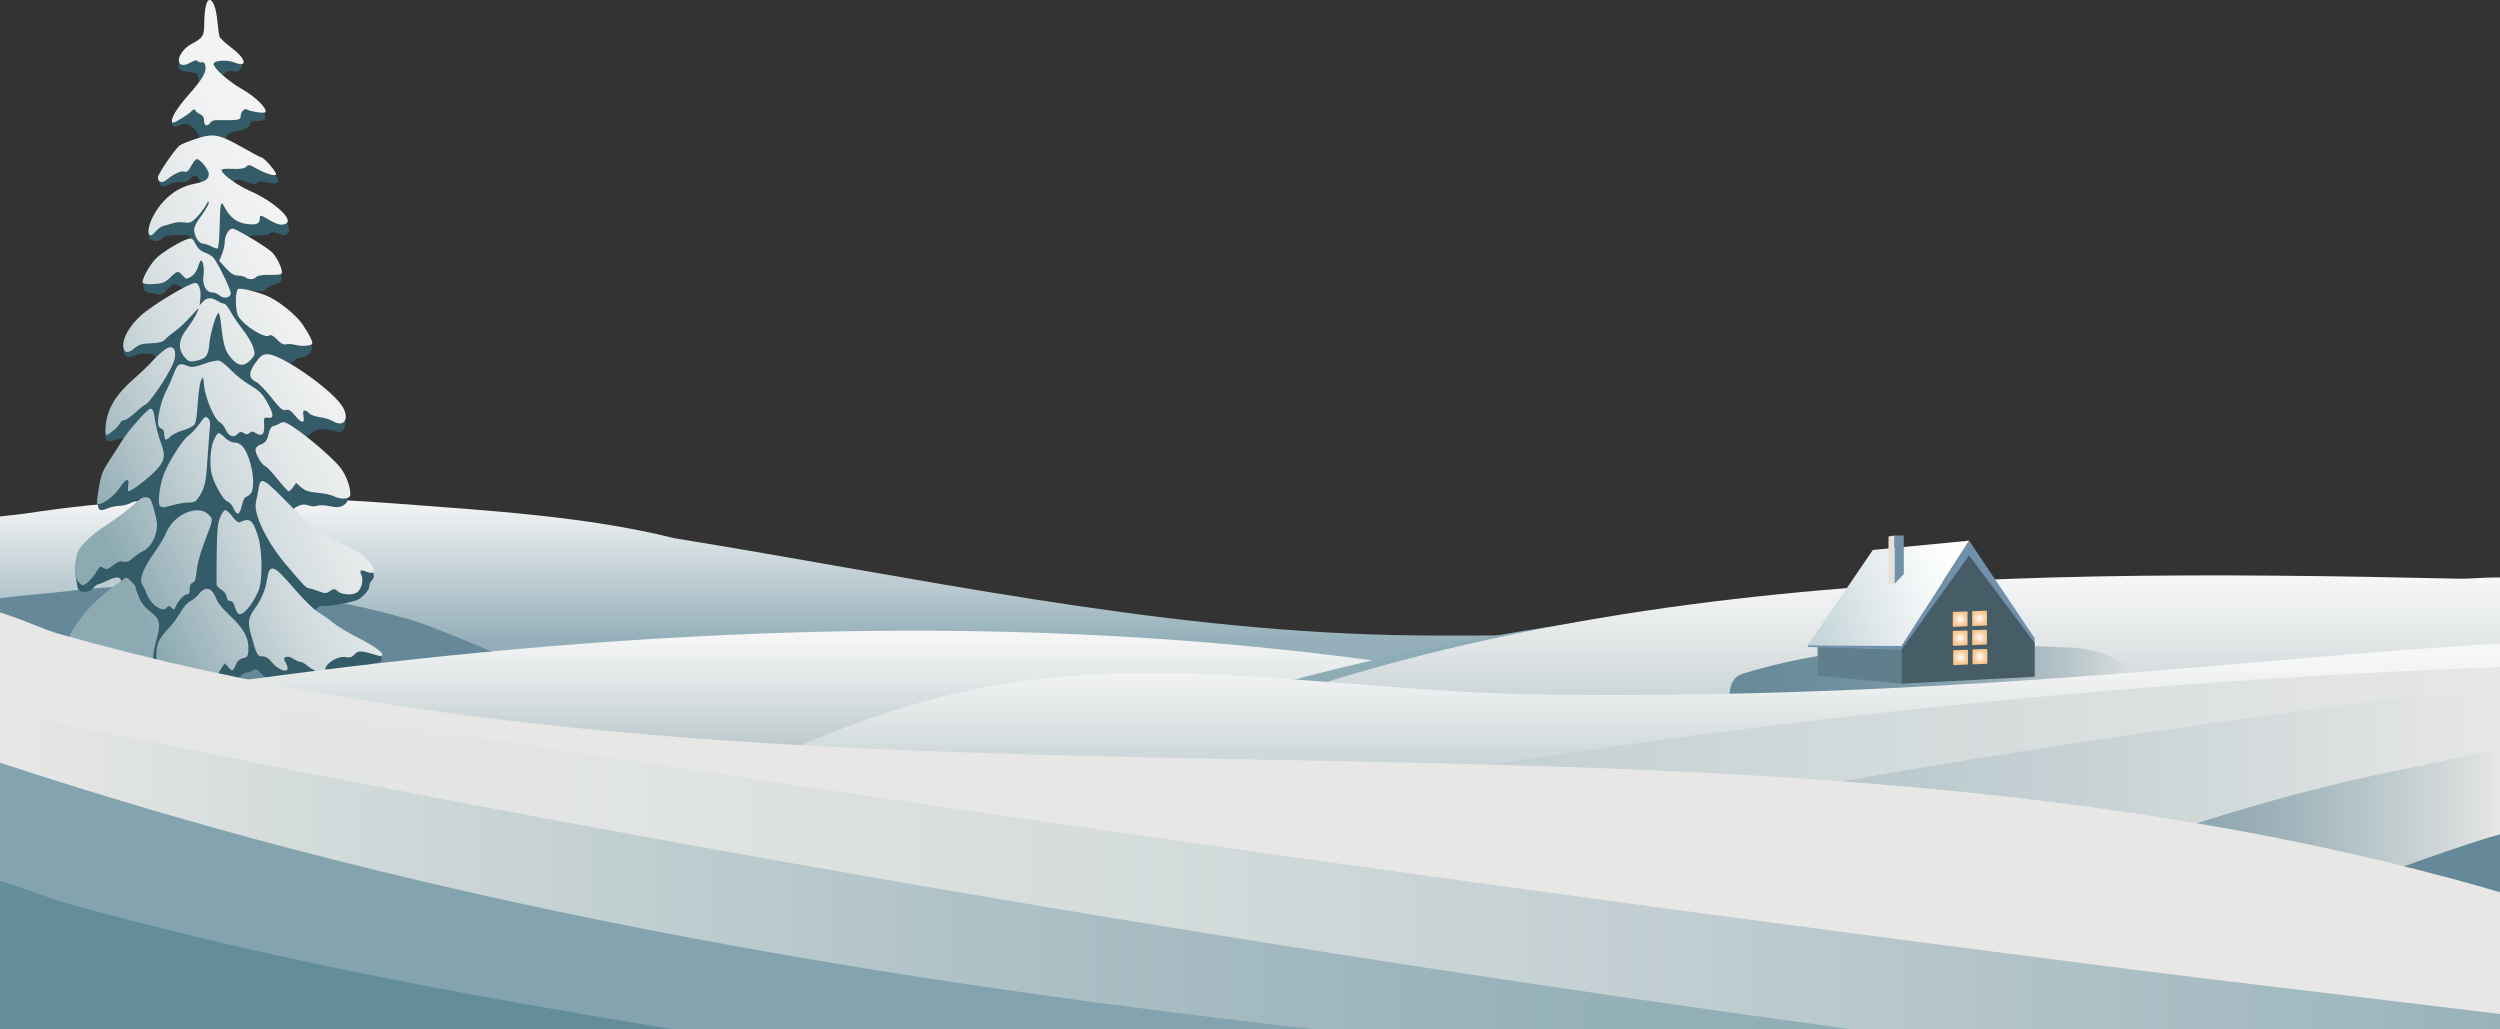 <?xml version="1.0" encoding="UTF-8"?> <svg xmlns="http://www.w3.org/2000/svg" xmlns:xlink="http://www.w3.org/1999/xlink" id="Layer_2" data-name="Layer 2" viewBox="0 0 6000 2470.23"><rect x="0" y="0" width="6000" height="2470.23" fill="#333333" stroke="none"/><defs><style> .cls-1 { fill: url(#_Áåçûìÿííûé_ãðàäèåíò_75); } .cls-2 { fill: #648d9c; } .cls-3 { fill: #e7e8e6; } .cls-4 { fill: url(#_Áåçûìÿííûé_ãðàäèåíò_17); } .cls-5 { fill: #e5e1d8; } .cls-6 { fill: #465d68; } .cls-7 { fill: url(#_Áåçûìÿííûé_ãðàäèåíò_51); } .cls-8 { fill: url(#_Áåçûìÿííûé_ãðàäèåíò_61-2); } .cls-9 { fill: url(#_Áåçûìÿííûé_ãðàäèåíò_9); } .cls-10 { fill: url(#_Áåçûìÿííûé_ãðàäèåíò_61); } .cls-11 { fill: #7190a9; } .cls-12 { fill: url(#_Áåçûìÿííûé_ãðàäèåíò_61-5); } .cls-13 { fill: url(#_Áåçûìÿííûé_ãðàäèåíò_61-3); } .cls-14 { fill: url(#_Áåçûìÿííûé_ãðàäèåíò_28); } .cls-15 { fill: #607f8c; } .cls-16 { fill: url(#_Áåçûìÿííûé_ãðàäèåíò_21); } .cls-17 { fill: url(#_Áåçûìÿííûé_ãðàäèåíò_23); } .cls-18 { fill: url(#_Áåçûìÿííûé_ãðàäèåíò_61-4); } .cls-19 { fill: url(#_Áåçûìÿííûé_ãðàäèåíò_41); } .cls-20 { fill: #345b68; } .cls-21 { fill: #8eacb6; } .cls-22 { fill: url(#_Áåçûìÿííûé_ãðàäèåíò_28-2); } .cls-23 { fill: #83a3af; } .cls-24 { fill: url(#_Áåçûìÿííûé_ãðàäèåíò_69); } .cls-25 { fill: url(#_Áåçûìÿííûé_ãðàäèåíò_40); } .cls-26 { fill: url(#_Áåçûìÿííûé_ãðàäèåíò_40-2); } .cls-27 { fill: url(#_Áåçûìÿííûé_ãðàäèåíò_61-6); } .cls-28 { fill: #668999; } </style><linearGradient id="_Áåçûìÿííûé_ãðàäèåíò_51" data-name="Áåçûìÿííûé ãðàäèåíò 51" x1="2572.54" y1="2470.23" x2="2572.54" y2="1194.14" gradientUnits="userSpaceOnUse"><stop offset="0" stop-color="#83a3af"></stop><stop offset=".73" stop-color="#94afb9"></stop><stop offset="1" stop-color="#f7f7f7"></stop></linearGradient><linearGradient id="_Áåçûìÿííûé_ãðàäèåíò_75" data-name="Áåçûìÿííûé ãðàäèåíò 75" x1="834.1" y1="725.15" x2="140.66" y2="1067.56" gradientUnits="userSpaceOnUse"><stop offset="0" stop-color="#f4f4f4"></stop><stop offset=".19" stop-color="#eff0f1"></stop><stop offset=".39" stop-color="#e2e7e8"></stop><stop offset=".6" stop-color="#cdd8db"></stop><stop offset=".8" stop-color="#afc2c8"></stop><stop offset="1" stop-color="#8daab2"></stop></linearGradient><linearGradient id="_Áåçûìÿííûé_ãðàäèåíò_41" data-name="Áåçûìÿííûé ãðàäèåíò 41" x1="2797.05" y1="2470.23" x2="2797.05" y2="1513.63" gradientUnits="userSpaceOnUse"><stop offset="0" stop-color="#98b2bb"></stop><stop offset=".6" stop-color="#a6b8bc"></stop><stop offset=".62" stop-color="#a9babe"></stop><stop offset=".87" stop-color="#e1e6e7"></stop><stop offset="1" stop-color="#f7f7f7"></stop></linearGradient><linearGradient id="_Áåçûìÿííûé_ãðàäèåíò_40" data-name="Áåçûìÿííûé ãðàäèåíò 40" x1="3797.51" y1="2470.23" x2="3797.51" y2="1380.95" gradientUnits="userSpaceOnUse"><stop offset="0" stop-color="#98b2bb"></stop><stop offset=".52" stop-color="#a6b8bc"></stop><stop offset=".54" stop-color="#a9babe"></stop><stop offset=".85" stop-color="#e1e6e7"></stop><stop offset="1" stop-color="#f7f7f7"></stop></linearGradient><linearGradient id="_Áåçûìÿííûé_ãðàäèåíò_28" data-name="Áåçûìÿííûé ãðàäèåíò 28" x1="3993.12" y1="1718.1" x2="5160.04" y2="1718.1" gradientUnits="userSpaceOnUse"><stop offset="0" stop-color="#668999"></stop><stop offset=".23" stop-color="#698b9a"></stop><stop offset=".4" stop-color="#7292a0"></stop><stop offset=".55" stop-color="#839eaa"></stop><stop offset=".7" stop-color="#9aafb8"></stop><stop offset=".83" stop-color="#b7c5c9"></stop><stop offset=".97" stop-color="#dcdfdf"></stop><stop offset="1" stop-color="#e7e8e6"></stop></linearGradient><linearGradient id="_Áåçûìÿííûé_ãðàäèåíò_69" data-name="Áåçûìÿííûé ãðàäèåíò 69" x1="4347.69" y1="1501.21" x2="4711.05" y2="1368.36" gradientUnits="userSpaceOnUse"><stop offset="0" stop-color="#c3d4d8"></stop><stop offset=".35" stop-color="#dde6e9"></stop><stop offset=".75" stop-color="#f5f8f9"></stop><stop offset="1" stop-color="#fff"></stop></linearGradient><radialGradient id="_Áåçûìÿííûé_ãðàäèåíò_61" data-name="Áåçûìÿííûé ãðàäèåíò 61" cx="4705.35" cy="1577.82" fx="4705.35" fy="1577.82" r="18.11" gradientUnits="userSpaceOnUse"><stop offset="0" stop-color="#fff"></stop><stop offset=".19" stop-color="#fdf2e6"></stop><stop offset=".74" stop-color="#fad0a4"></stop><stop offset="1" stop-color="#f9c38a"></stop></radialGradient><radialGradient id="_Áåçûìÿííûé_ãðàäèåíò_61-2" data-name="Áåçûìÿííûé ãðàäèåíò 61" cx="4751.84" cy="1576" fx="4751.84" fy="1576" r="18.11" xlink:href="#_Áåçûìÿííûé_ãðàäèåíò_61"></radialGradient><radialGradient id="_Áåçûìÿííûé_ãðàäèåíò_61-3" data-name="Áåçûìÿííûé ãðàäèåíò 61" cx="4704.44" cy="1531.51" fx="4704.44" fy="1531.51" r="18.11" xlink:href="#_Áåçûìÿííûé_ãðàäèåíò_61"></radialGradient><radialGradient id="_Áåçûìÿííûé_ãðàäèåíò_61-4" data-name="Áåçûìÿííûé ãðàäèåíò 61" cx="4750.92" cy="1529.69" fx="4750.92" fy="1529.69" r="18.11" xlink:href="#_Áåçûìÿííûé_ãðàäèåíò_61"></radialGradient><radialGradient id="_Áåçûìÿííûé_ãðàäèåíò_61-5" data-name="Áåçûìÿííûé ãðàäèåíò 61" cx="4704.44" cy="1485.94" fx="4704.44" fy="1485.94" r="18.11" xlink:href="#_Áåçûìÿííûé_ãðàäèåíò_61"></radialGradient><radialGradient id="_Áåçûìÿííûé_ãðàäèåíò_61-6" data-name="Áåçûìÿííûé ãðàäèåíò 61" cx="4750.92" cy="1484.12" fx="4750.92" fy="1484.12" r="18.11" xlink:href="#_Áåçûìÿííûé_ãðàäèåíò_61"></radialGradient><linearGradient id="_Áåçûìÿííûé_ãðàäèåíò_40-2" data-name="Áåçûìÿííûé ãðàäèåíò 40" x1="3417.9" y1="2508.94" x2="3417.9" y2="1581.44" xlink:href="#_Áåçûìÿííûé_ãðàäèåíò_40"></linearGradient><linearGradient id="_Áåçûìÿííûé_ãðàäèåíò_21" data-name="Áåçûìÿííûé ãðàäèåíò 21" x1="948.17" y1="2035.43" x2="6000" y2="2035.43" gradientUnits="userSpaceOnUse"><stop offset="0" stop-color="#98b2bb"></stop><stop offset=".02" stop-color="#99b3bb"></stop><stop offset=".68" stop-color="#d1d9da"></stop><stop offset="1" stop-color="#e7e8e6"></stop></linearGradient><linearGradient id="_Áåçûìÿííûé_ãðàäèåíò_23" data-name="Áåçûìÿííûé ãðàäèåíò 23" x1="2211.41" y1="2059.94" x2="6000" y2="2059.94" gradientUnits="userSpaceOnUse"><stop offset="0" stop-color="#98b2bb"></stop><stop offset=".2" stop-color="#9db5bd"></stop><stop offset=".45" stop-color="#acc0c6"></stop><stop offset=".73" stop-color="#c6d1d4"></stop><stop offset="1" stop-color="#e7e8e6"></stop></linearGradient><linearGradient id="_Áåçûìÿííûé_ãðàäèåíò_28-2" data-name="Áåçûìÿííûé ãðàäèåíò 28" x1="4100.44" y1="2135.38" x2="6000" y2="2135.38" xlink:href="#_Áåçûìÿííûé_ãðàäèåíò_28"></linearGradient><linearGradient id="_Áåçûìÿííûé_ãðàäèåíò_9" data-name="Áåçûìÿííûé ãðàäèåíò 9" x1="0" y1="2029.15" x2="6000" y2="2029.15" gradientUnits="userSpaceOnUse"><stop offset="0" stop-color="#e7e8e6"></stop><stop offset=".22" stop-color="#e2e5e3"></stop><stop offset=".45" stop-color="#d5dcdc"></stop><stop offset=".68" stop-color="#c0cdd1"></stop><stop offset=".93" stop-color="#a2b9c0"></stop><stop offset="1" stop-color="#98b2bb"></stop></linearGradient><linearGradient id="_Áåçûìÿííûé_ãðàäèåíò_17" data-name="Áåçûìÿííûé ãðàäèåíò 17" x1="0" y1="2085.89" x2="4442.79" y2="2085.89" gradientUnits="userSpaceOnUse"><stop offset="0" stop-color="#e7e8e6"></stop><stop offset=".15" stop-color="#d5dcdc"></stop><stop offset=".52" stop-color="#afc2c7"></stop><stop offset=".82" stop-color="#97b2b9"></stop><stop offset="1" stop-color="#8fadb5"></stop></linearGradient></defs><g id="_Ñëîé_1" data-name="Ñëîé 1"><g><path class="cls-7" d="M4665.9,1752.72c-184.36-133.56-413.33-192.53-639.95-214.35-226.61-21.82-454.97-9.27-682.58-14.3-580.53-12.83-1151.5-139.67-1724.73-232.27-211.85-52.96-446.65-66.26-663.89-82.94-198.14-15.21-397.33-19.95-595.79-7.93-98.83,5.99-197.43,16.12-295.3,31.13-19.16,2.94-41.43,4.52-63.67,7.42v1230.74h5145.08c-107.4-275.76-242.57-546.09-479.18-717.5Z"></path><path class="cls-28" d="M1426,1668.23c-73.56-30.59-366.68-159.73-443.27-181.63-272.85-78.02-561.48-100.68-843.11-65.46-32.33,4.04-84.56,7.41-139.62,14.34v373.26c105.4,41.51,223.57,46.57,337.83,45.03,366.85-4.94,1121.85-171.53,1088.17-185.54Z"></path><g><path class="cls-20" d="M448.84,1668c-1.22-2.52-8.55-3.96-16.5-3.24-12.53,1.08-14.36-.36-19.25-13.33-3.36-9.01-8.25-14.77-12.83-14.77-3.97,0-11.61-2.52-17.42-5.76-12.53-7.21-68.44-6.48-80.05.72-5.5,3.6-16.8,4.32-32.69,2.52-18.33-2.16-26.89-1.08-36.05,4.32-14.67,9.01-23.22,9.37-31.16,1.08-4.89-5.4-9.78-5.4-25.97-1.8-23.53,5.4-29.94,1.8-32.39-20.17-2.14-15.49,14.36-69.52,29.64-97.98,15.28-28.1,49.8-66.64,83.41-92.21,18.03-14.05,33-28.1,33-32.06,0-11.53-11.61-12.25-32.08-2.16-10.69,5.04-21.69,9.37-23.83,9.37s-7.33,4.32-11,9.01c-7.94,10.44-29.33,12.25-35.44,3.6-2.14-3.24-4.89-18.01-6.42-33.14-3.06-32.42,2.75-53.67,19.25-68.8,34.22-31.34,56.52-50.07,59.88-50.07,1.83,0,15.89-9.01,31.16-20.17,40.94-30.26,61.11-59.07,26.89-38.18-8.25,4.68-21.69,9.01-30.25,9.01s-22.3,2.88-30.86,6.48c-22.3,9.37-25.97,3.6-21.39-35.3,3.97-32.42,11-48.27,42.47-97.61,23.53-37.1,23.83-41.06,2.14-32.42-22.3,8.64-28.72,5.4-28.72-14.05,0-41.42,21.39-79.24,69.66-123.19,43.08-39.26,54.08-52.59,51.02-61.95-2.44-8.28-33.91-9.73-50.41-2.16-25.36,11.17-33.61-7.93-18.94-43.23,12.53-29.9,48.27-62.32,102.66-92.21,20.17-11.17,36.66-21.61,36.66-23.05.31-2.88-20.78-12.97-27.19-12.97-1.83,0-8.86,6.48-15.58,14.05-8.86,9.73-14.36,12.97-19.86,10.81-4.28-1.8-12.83-3.24-18.94-3.6-24.44-1.8-22.61-28.46,4.58-62.68,13.14-16.57,27.8-28.46,54.38-43.59,46.44-26.65,47.97-34.58,6.11-33.14-21.08.36-31.78,2.88-36.66,7.57-7.64,8.64-23.53,9.37-29.94,1.8-11.61-14.05,1.53-46.83,32.08-79.6,25.05-27.38,46.14-41.07,62.33-41.07,6.11,0,15.89-2.16,21.08-4.32,9.78-4.32,9.78-5.04,3.67-15.85-7.64-13.69-10.69-14.05-23.83-2.16-7.33,6.84-13.14,8.64-22,6.84-7.94-1.8-17.11,0-25.66,4.68-25.66,14.41-33.61-3.6-15.28-33.5,20.78-33.14,40.94-55.11,56.22-59.79,32.39-10.44,33.3-10.81,26.58-26.29-7.33-17.65-28.11-29.9-39.11-23.05-9.78,6.12-23.22,6.12-23.22,0,0-11.89,16.5-40.34,32.39-55.83,29.03-28.1,33-34.22,31.78-51.87-1.22-15.49-1.83-15.85-20.47-18.01-10.39-1.44-21.08-3.96-23.83-6.12-14.05-10.44,4.89-42.86,33.91-57.63,20.47-10.45,20.78-10.45,24.44-59.79,1.22-17.29,4.28-34.22,6.42-37.46,7.03-9.73,17.72,6.12,20.47,29.9,5.5,50.43,9.47,63.04,22.3,70.24,18.64,10.44,40.64,33.5,40.64,42.51,0,12.24-9.47,19.09-20.78,15.85-6.42-2.16-13.44-.36-19.86,4.68l-9.78,7.56,10.08,12.61c5.81,7.21,20.47,16.93,32.69,22.33,36.97,15.85,70.88,52.59,62.94,67.72-1.22,2.52-10.08,4.68-19.25,4.68-12.83,0-17.11,1.8-17.11,6.84,0,8.28-10.39,13.33-36.36,18.73-15.58,2.88-19.25,5.4-20.17,13.69-.92,8.64,4.89,13.33,47.05,37.46,47.97,27.74,80.66,56.55,77.3,68.08-1.83,6.12-10.69,6.48-32.39,1.08-7.94-1.8-14.67-.72-18.33,2.88-4.58,4.32-8.86,3.96-22.61-2.16-19.55-8.65-34.52-7.93-34.52,1.8,0,7.56,12.53,15.49,55,35.3,35.14,16.57,67.22,43.59,75.16,63.4,5.5,13.69,5.5,15.85.31,21.97-5.19,6.12-7.94,6.48-21.69,1.08-11.92-4.68-16.5-4.68-19.86-.72-2.75,2.88-15.89,5.04-30.86,5.04-32.39,0-32.08,4.68,1.22,25.57,29.64,18.73,40.33,29.9,50.11,52.59,11,25.57,8.55,36.02-9.78,39.62-8.25,1.44-17.11,6.12-19.86,10.44-3.67,6.48-8.25,6.84-28.41,4.32-17.11-2.16-23.22-1.8-21.39,1.8,1.53,2.88,9.17,6.12,16.8,7.93,32.08,6.12,78.22,34.58,105.41,64.48,18.94,21.25,36.97,51.51,36.97,63.04s-13.75,23.05-27.19,23.05c-5.5,0-12.53,3.24-15.28,7.21-3.06,4.32-8.86,6.48-15.89,5.04-14.67-2.52-9.78,2.16,25.66,23.77,38.19,23.42,87.38,64.84,101.74,85.37,12.22,17.29,14.36,38.18,5.81,51.87-4.58,7.56-7.03,7.92-22,2.88-19.55-6.12-42.16-5.04-49.8,2.88-3.06,2.88-9.78,6.84-14.67,9.37-8.86,3.6-7.94,5.04,17.11,25.93,68.44,57.27,80.05,73.12,80.05,110.94.31,21.61-.61,23.77-11,29.9-8.55,5.04-15.58,5.4-32.39,1.8-11.61-2.52-25.05-2.88-29.33-1.08-4.58,2.16-14.05,1.8-21.08-.72-10.08-3.6-16.19-2.88-27.5,2.52q-14.67,7.57-7.64,16.93c17.11,22.33,104.19,84.65,118.24,84.65,11,0,40.94,19.09,56.83,36.38,18.03,19.45,21.08,30.62,11.3,39.98-3.06,3.24-5.5,9.37-5.5,13.33,0,8.29-12.22,23.06-25.97,31.7-10.69,6.48-79.13,18.73-86.16,15.49-2.75-1.08-9.17,1.8-14.36,6.48l-9.17,9.01,12.83,8.28c7.03,4.32,22.61,15.49,34.53,24.49,11.61,9.37,39.41,25.93,61.41,37.46,22,11.53,44.3,24.49,49.19,29.18,12.83,11.17,8.55,22.69-8.25,22.69-8.25,0-15.58,3.6-19.86,9.01-5.5,7.21-11.92,9.01-28.11,9.01-26.58,0-47.97,11.53-54.69,29.54-6.72,17.65-18.64,19.09-46.44,4.68-22.61-11.89-33-14.05-39.11-7.93-1.83,1.8-9.78,6.12-17.72,9.01-11.92,5.04-15.89,4.68-25.66-1.08-6.11-3.96-12.22-9.01-13.75-11.53-1.22-2.52-5.81-4.68-10.39-4.68s-13.14-5.4-18.94-12.25c-9.47-10.45-11.92-11.17-18.33-6.48-4.28,2.88-11.3,5.4-16.19,5.4-5.19,0-13.14,6.12-19.25,14.05-8.86,11.89-12.22,13.69-23.22,11.17-10.39-2.52-16.8-.36-32.08,11.17-26.28,19.09-62.02,28.46-67.83,17.29h0Z"></path><path class="cls-1" d="M465.03,1629.33c-14.05-10.81-20.47-11.17-29.03-1.8-8.86,9.37-14.97,4.68-14.97-11.89,0-14.41-6.11-21.25-12.53-14.05-6.11,7.57-20.47,6.48-27.19-1.8-7.94-9.01-7.94-43.23-.61-60.15,3.06-7.2,14.05-21.97,24.44-32.42,10.39-10.81,23.22-28.46,28.72-38.9,5.81-10.81,15.28-21.61,22.61-25.22,6.72-3.6,16.5-11.53,21.39-18.01,15.89-20.17,32.08-14.41,42.16,14.05,2.44,7.56,17.42,25.21,33,39.62,32.39,29.9,44.91,53.67,43.08,81.77-1.22,14.77-2.75,17.29-12.83,19.09-6.11,1.44-12.83,6.48-15.28,11.53-9.17,20.89-9.78,21.25-19.25,10.8l-9.17-10.08-7.64,10.81c-4.28,6.12-7.64,12.25-7.64,14.41-.31,6.48-25.05,21.25-36.36,21.25-6.42,0-16.8-3.96-22.91-9.01h0ZM144.53,1612.04c-2.14-17.29,4.89-45.03,20.78-82.13,15.28-35.3,53.16-80.33,94.71-112.74,22-16.93,41.25-30.98,42.77-30.98,4.28,0,22.61,18.37,22.61,22.69,0,2.52,3.67,13.33,7.94,24.49,5.81,13.69,13.75,24.13,26.89,34.22,23.83,17.65,25.97,28.1,15.58,67-4.58,16.57-8.25,34.58-8.25,39.98,0,10.81-4.28,12.25-15.89,4.68-6.11-3.96-10.39-2.52-22,6.84-15.28,12.6-29.33,14.41-47.97,6.48-10.69-4.32-14.05-3.24-31.16,9.37-23.22,16.57-33.61,15.13-29.94-4.68,3.06-15.85-4.89-17.65-15.28-3.96-3.67,4.68-10.39,10.09-14.97,11.89-4.28,1.44-14.05,7.57-21.39,13.33-18.03,14.41-21.69,13.69-24.44-6.48h0ZM760.18,1611.32c-5.81-2.16-15.58-7.92-21.69-12.97-6.11-5.41-13.75-9.73-17.11-9.73-3.06,0-10.69-3.24-16.8-7.21-6.42-4.32-14.05-6.48-18.03-4.68-6.42,2.88-6.42,3.6-.31,14.77,14.97,27.02-14.36,22.33-36.66-5.4-4.89-6.48-12.83-10.81-18.94-10.81-12.53,0-14.05-2.16-25.05-40.7-11.92-40.35-11.3-49.71,4.89-72.4,16.8-23.77,26.28-45.75,29.94-69.16,6.42-41.78,15.28-39.26,63.55,17.29,22,25.58,47.36,51.15,56.83,56.91,9.47,5.76,26.89,17.65,38.19,27.02,11.61,9.37,36.66,24.49,55.61,33.86,39.11,19.81,62.94,36.02,62.94,43.23,0,2.88-3.67,3.96-8.55,2.52-43.08-12.97-49.19-13.33-57.75-3.6-6.42,7.21-11.61,8.64-21.69,6.84-17.42-3.6-47.05,14.05-48.88,28.46-1.22,10.81-3.97,11.53-20.47,5.76h0ZM571.36,1472.64c-2.14-1.8-5.81-9.36-7.94-16.57-2.44-9.01-6.11-13.69-11-13.69-4.58,0-7.64-3.6-8.55-10.09-.61-5.76-6.11-13.33-12.53-16.93-6.11-3.96-11.3-9.37-11.61-12.61-.31-2.88,0-36.74.31-75.28.92-57.99,2.44-72.4,8.55-86.45,3.97-9.37,9.47-16.93,12.22-16.93s10.69,7.21,17.42,16.21c8.55,11.17,14.36,15.13,18.64,12.61,22.61-11.17,30.86-4.32,42.77,35.66,10.39,34.58,10.69,106.62.61,129.68-15.28,35.3-39.11,61.95-48.88,54.39h0ZM372.15,1453.55c-6.72-4.68-15.28-16.57-18.94-25.58-3.36-9.37-8.86-20.53-11.92-24.85-7.94-11.53,2.44-39.62,28.11-75.28,11.61-16.21,24.75-38.18,29.33-48.99,18.94-46.11,79.44-70.6,103.88-41.78,8.86,10.81,9.78,6.48-14.67,71.32-7.94,21.25-14.97,48.27-16.19,62.68-1.83,19.45-3.97,25.94-9.47,27.38-4.58,1.44-7.03,6.48-7.03,15.13,0,10.09-1.83,12.97-7.33,12.97-6.72,0-24.44,20.53-27.8,32.78-1.22,4.32-3.06,4.32-8.25-.72-4.89-4.68-7.64-5.04-11-1.08-6.11,7.57-14.36,6.48-28.72-3.96h0ZM764.76,1418.97c-9.47-3.6-20.17-6.84-23.53-7.2-7.03-1.08-10.39-4.32-55.91-57.99-32.39-38.54-56.83-80.69-67.83-116.35-4.58-15.49-5.19-24.13-2.14-38.18,2.14-9.73,4.89-23.42,5.81-29.9,4.58-25.93,11.61-21.97,77.6,45.75,46.14,47.19,86.77,76.73,128.32,93.65,14.97,6.12,34.83,16.93,43.69,24.13,30.25,24.49,36.05,50.43,9.17,39.26-14.97-6.12-18.03-3.6-12.22,9.37,5.5,11.89-.92,34.22-11.61,40.7-10.69,6.85-35.44,5.4-45.22-2.88-7.94-6.85-9.78-6.85-18.94-.72-8.86,6.12-11.92,6.12-27.19.36h0ZM186.39,1394.11c-7.94-12.97-7.64-49.71.31-69.52,6.11-15.13,35.14-42.87,65.99-62.68,28.11-18.01,55.91-39.26,71.8-54.39,11.61-11.17,19.25-15.13,26.89-14.05,9.17,1.08,11.3,4.68,18.94,32.42,6.72,23.77,7.64,34.58,5.19,47.91-3.97,21.97-18.03,42.86-32.39,48.99-6.11,2.52-17.11,10.09-24.14,16.57-9.47,8.64-15.58,10.8-22.91,8.64-7.03-2.16-13.75.36-24.44,8.64-12.53,9.73-16.19,10.81-23.22,6.48-7.33-4.68-9.17-3.96-14.36,5.04-10.69,18.37-27.5,36.02-34.83,36.02-3.67,0-9.47-4.68-12.83-10.08h0ZM560.36,1219.77c-3.06-7.57-9.78-14.77-14.67-16.21-8.86-2.52-28.41-35.66-36.66-61.95-6.72-21.25-4.89-64.48,3.67-84.29,4.28-9.73,9.47-18.01,11.92-18.01,2.14,0,9.17,5.04,15.58,11.53,6.11,6.12,15.89,11.17,21.69,11.17,15.28,0,25.05,10.45,34.83,36.74,11.92,33.14,14.67,73.12,5.5,85.01-3.67,4.68-9.17,8.65-11.92,8.65s-7.03,9.01-9.78,20.53c-5.19,23.41-11.92,25.57-20.16,6.84h0ZM383.46,1213.65c-5.19-7.21-.31-47.55,8.25-71.68,10.69-29.9,44.61-84.29,59.27-95.46,8.25-5.76,20.78-19.45,28.41-30.26,11.92-16.93,14.05-18.37,19.86-12.6,5.19,5.04,6.11,10.44,3.97,28.82-1.22,12.61-3.67,45.03-5.5,72.4-3.06,51.87-6.11,65.56-20.17,87.89-6.72,10.81-11,13.33-23.83,13.33-13.75,0-24.14,2.16-58.05,11.17-4.58,1.08-10.08-.36-12.22-3.6h0ZM233.14,1208.25c-2.44-2.88,6.11-54.39,11.61-70.6,2.14-6.84,11.61-23.41,20.47-36.74,9.17-13.69,21.69-33.14,27.8-43.22,15.89-25.94,61.11-76.73,68.44-76.73,3.36,0,6.72,4.68,7.64,10.09,5.5,34.58,10.08,53.31,17.72,73.84,10.69,28.46,8.25,41.07-10.69,61.96-18.64,20.17-60.19,52.23-67.83,52.23-1.53,0-1.83-6.12-.61-13.69,3.36-18.73-5.19-17.65-18.64,2.88-15.28,23.77-49.19,47.91-55.91,39.98h0ZM801.12,1190.95c-6.42-3.24-23.83-7.2-38.8-8.28-20.47-1.8-29.94-5.04-39.41-12.97l-12.22-10.81-7.03,10.09c-3.97,5.4-8.55,10.08-10.69,10.08s-14.05-12.97-26.58-28.82c-12.53-15.85-25.97-29.9-29.94-31.7-9.47-3.24-25.66-33.14-22.91-41.42,1.22-3.6,5.19-7.56,8.86-9.01,14.36-5.04,18.33-10.08,22.3-27.02,2.75-11.53,6.72-18.01,11.61-18.73,3.97-.72,11.3-3.6,16.19-6.84,7.64-4.32,12.22-3.24,31.47,9.37,36.05,23.77,97.77,77.08,113.66,98.34,14.97,19.81,26.28,54.03,22.3,67-3.06,8.28-22.91,8.64-38.8.72h0ZM396.9,1054.44c-1.53-1.44-2.75-7.57-2.75-13.33,0-6.12-2.75-11.17-7.64-12.97-4.89-1.8-7.64-6.84-7.33-14.77,0-19.81,9.47-56.19,19.55-75.28,5.5-10.09,13.14-27.38,17.42-38.91,9.78-25.93,13.75-28.82,31.47-21.97,12.83,5.04,18.03,4.68,42.16-3.96,15.28-5.76,31.78-9.01,36.66-7.56,4.89,1.44,17.72,11.89,28.41,23.05,10.69,11.17,31.16,27.38,45.83,36.02,21.08,12.61,29.03,20.17,39.72,39.26,16.8,29.18,17.72,40.7,3.06,38.54-10.08-1.44-10.39-.72-9.47,18.01,1.22,21.97-5.5,28.1-20.17,18.73-7.33-4.32-10.39-4.68-14.97-.36-4.28,4.32-7.33,4.32-13.75.36-6.42-3.96-9.47-3.6-15.28,2.52-9.47,10.09-21.39,5.04-28.72-11.89-3.36-7.21-9.78-15.13-14.36-17.29-11.92-5.41-34.52-58.72-36.97-87.53-2.14-22.33-2.14-22.69-7.33-11.89-2.75,6.12-6.42,30.98-7.94,55.11-1.83,30.26-4.28,46.47-8.25,51.15-3.36,3.96-15.89,10.09-28.41,13.69-12.53,3.96-26.28,10.81-30.55,15.85-4.28,4.68-9.17,7.2-10.39,5.4h0ZM253.61,1022.74c3.36-41.06,23.83-75.28,67.22-113.1,14.05-12.25,30.86-28.1,37.58-35.3,26.28-28.82,44-42.51,52.25-41.07,11,1.8,13.14,20.17,4.28,40.35-13.14,30.98-59.27,98.34-67.52,98.34-1.53,0-11.61,7.93-22.3,18.01-10.69,9.73-22.61,18.01-26.58,18.01s-8.86,3.96-11,8.64c-3.67,8.29-26.58,27.38-32.69,27.38-1.53,0-2.14-9.73-1.22-21.25h0ZM798.37,1010.49c-5.81-3.6-19.86-7.92-31.47-9.36-11.61-1.8-22.91-6.12-25.36-9.37-2.44-3.6-7.03-6.48-10.08-6.48-4.28,0-4.89,3.6-3.06,13.69,3.36,18.37-4.58,17.65-20.78-2.16-10.08-11.89-14.97-15.13-22-12.97-7.33,2.16-13.14-2.88-34.22-29.54-13.75-17.65-30.86-35.3-38.19-38.54-17.11-8.65-16.8-22.33.92-46.47,11.92-16.21,15.89-19.09,28.72-19.09,30.86,0,146.65,79.6,176.29,121.39,22,30.62,7.94,56.55-20.78,38.9h0ZM554.56,859.21c-14.67-17.29-18.33-29.9-24.75-86.45-1.22-11.89-3.67-21.61-5.19-21.61-5.5,0-20.17,48.99-22.3,74.56-2.44,28.82-8.55,35.66-33.61,40.7-13.44,2.52-16.8,1.08-25.97-9.36-16.5-19.81-14.36-42.14,6.42-68.8,9.17-11.53,19.55-28.45,23.22-37.1,6.72-15.13,6.42-15.13-13.75,7.56-11.3,12.61-28.11,28.46-37.58,35.3-9.47,6.84-20.78,16.21-25.05,20.89-5.81,6.12-14.67,8.28-34.22,9.01-21.08,1.08-29.33,3.24-39.11,11.89-15.89,13.33-25.36,11.89-26.89-4.68-1.83-19.09,15.28-49.35,41.55-73.12,29.94-27.02,116.71-78.89,131.68-78.89,8.25,0,14.05,18.01,11.92,36.74l-1.83,16.93,7.94-8.64c9.47-10.45,19.86-11.17,34.52-2.16,6.11,3.96,13.44,6.84,16.19,6.84,3.06,0,9.78,8.28,15.28,18.37,5.19,10.09,18.94,29.9,29.94,44.3,11.3,14.41,22.61,33.5,25.05,42.87,4.58,16.21,4.28,17.65-5.81,28.46-16.19,18.01-30.25,16.93-47.66-3.6h0ZM709.46,827.87c-8.55-2.16-18.94-2.88-23.53-1.44-5.5,1.44-12.53-2.52-21.08-11.53-9.47-9.73-14.67-12.25-19.25-9.37-10.69,7.2-60.5-24.13-73.63-46.47-7.33-11.89-7.94-58.71-.92-65.2,4.28-4.68,56.22,8.65,77.3,19.81,28.11,14.41,64.16,44.67,78.22,65.56,16.8,24.86,25.36,42.51,22.3,46.47-3.97,4.68-25.05,5.76-39.41,2.16h0ZM526.14,708.64c-3.97-3.96-12.22-6.85-18.03-6.85-13.44,0-23.22-19.81-19.86-39.98,2.44-15.13-.61-36.74-5.5-36.74-1.53,0-5.19,7.2-7.64,15.85-3.06,9.72-9.47,18.73-16.5,23.05-11,6.48-12.22,6.48-20.17-2.52-11-12.25-13.14-11.89-29.94,4.68-12.22,11.89-18.33,14.41-39.11,15.49-13.44,1.08-25.66-.36-26.89-2.88-3.36-6.48,15.28-41.42,31.47-57.99,14.05-14.77,59.27-42.14,77.91-47.55,8.55-2.16,11.3-.36,17.72,12.61,5.19,10.44,12.22,16.57,22.61,20.53,8.55,2.88,18.03,9.01,21.08,13.33,13.44,18.73,41.86,78.16,40.64,85.37-1.53,10.45-18.03,12.25-27.8,3.6h0ZM589.08,665.77c-3.06-2.52-11.3-4.32-18.33-4.32-9.17-.36-16.8-4.68-28.41-17.65l-16.19-17.65,6.72-16.57c3.67-9.01,6.42-21.61,6.42-28.46,0-15.85,9.78-32.42,19.25-32.42,7.33,0,73.94,39.26,92.58,55.11,10.69,8.65,25.66,38.18,25.66,50.07,0,5.04-6.11,6.12-28.41,5.76-18.03-.36-30.25,1.8-33.3,5.05-5.5,6.48-18.03,7.2-25.97,1.08h0ZM506.89,591.21c-6.11-3.24-15.28-6.12-19.86-6.48-10.08,0-21.08-18.01-21.08-33.86,0-6.48,6.72-19.81,17.72-33.86,9.47-12.97,17.42-26.66,17.42-30.62,0-4.68-2.44-2.52-7.03,6.12-3.67,7.21-13.44,20.17-21.39,28.45-12.83,12.97-16.8,14.77-29.33,12.97-8.25-1.44-20.17-.72-27.19,1.44-6.72,2.16-17.11,5.04-23.22,6.48-5.8,1.44-14.97,7.92-19.86,14.05-16.5,21.25-22.91,1.08-9.47-28.82,20.17-44.3,57.44-76.36,98.69-85.01,30.86-6.12,38.8-11.53,38.8-24.86,0-9.73-20.47-35.3-28.72-35.3-2.75,0-8.86,7.56-13.44,16.21-6.72,12.61-10.08,15.49-16.8,13.69-8.25-2.52-25.36,5.76-43.69,20.89-9.47,7.56-19.55,4.32-19.55-6.84,0-8.65,43.08-70.96,53.16-77.44,5.5-3.24,23.53-10.45,40.33-15.85,39.72-12.97,53.47-10.44,107.55,20.17,24.14,13.69,44.91,24.85,46.75,24.85,7.03,0,39.11,37.46,35.75,41.42-3.97,4.68-26.28-2.88-51.33-16.93-12.22-6.84-14.97-7.21-20.47-1.8-4.28,4.32-14.36,5.76-32.69,5.04-15.89-1.08-26.28.36-26.28,2.88,0,9.37,38.19,37.1,69.05,50.43,53.77,23.41,102.05,65.92,87.38,76.73-9.17,6.84-21.08,4.68-40.94-6.84-22.91-13.69-23.83-13.69-23.83-2.88,0,11.89-9.17,15.13-33.3,11.53-22.3-3.24-38.8-16.21-51.02-39.98-9.17-17.65-10.69-11.53-11.92,48.99-.61,27.74-2.75,49.35-4.89,50.07-2.14.72-8.86-1.44-15.28-5.04h0ZM489.78,289.72c0-7.93-2.75-12.61-9.17-15.49-5.19-2.16-10.39-6.48-11.92-9.37-1.83-3.6-4.58-2.88-9.17,2.16-8.25,8.65-43.39,29.9-45.52,27.38-6.11-7.57,7.94-32.06,39.41-67.72,34.83-39.26,44-56.19,38.5-72.4-1.22-3.96-4.58-6.12-7.33-5.04-3.06,1.44-7.33.36-9.47-2.16-2.75-3.6-7.94-2.52-17.72,2.88-16.19,9.01-26.28,7.92-28.11-3.24-1.83-12.25,12.83-32.42,30.55-41.42,26.28-13.69,29.94-19.09,30.25-44.67.31-36.38,4.58-58.72,11.92-60.51,8.86-1.8,16.8,18.37,19.86,52.59,1.53,15.49,3.67,31.34,4.89,34.94,1.22,3.96,13.14,15.13,26.58,25.21,36.97,27.38,43.08,50.79,9.47,37.1-17.72-7.21-50.11-5.04-50.11,3.6,0,10.09,34.83,41.06,67.22,59.79,32.69,18.37,61.72,46.83,57.13,55.83-2.14,3.6-37.27-1.44-44.3-6.48-5.5-3.96-15.28,6.12-15.28,16.21,0,7.21-3.06,8.64-21.69,9.37-12.22.36-27.5.36-33.91,0-6.72-.72-14.05,1.8-16.8,5.76-7.33,10.81-15.28,8.28-15.28-4.32h0Z"></path></g><path class="cls-19" d="M4809.92,1976.45c-773.68-311.34-1611.16-445.43-2444.98-461.19-239.04-4.52-478.22.5-716.95,13.36-430.1,23.17-858.54,71.75-1284.39,135.68-106.32,15.96-212.99,31.43-318.78,50.67-14.74,2.68-29.86,5.61-44.82,9.32v745.93h5594.09c-206.37-228.41-495.4-377.57-784.17-493.78Z"></path><path class="cls-21" d="M5895.46,1412.65c-152.99-3.2-305.99-5.85-459.01-7.05-309.12-2.41-618.45,1.08-927.1,18.35-304.51,17.04-608.49,47.51-908.64,99.54-298.52,51.74-593.2,125.02-877.37,226.16-35.54,12.65-70.92,25.73-106.11,39.24-454.39,174.52-872.53,420.35-1279.02,681.33h4661.78v-1060.36c-37.38-.8-76.78,3.37-104.54,2.79Z"></path><path class="cls-25" d="M5901.22,1388.85c-144.56-3.27-289.13-5.99-433.72-7.2-292.09-2.46-584.38,1.1-876.03,18.76-287.73,17.42-574.97,48.58-858.58,101.78-282.08,52.91-560.52,127.83-829.04,231.25-33.59,12.94-67.01,26.31-100.26,40.13-429.36,178.44-824.46,429.81-1208.56,696.66h4404.98v-1084.23c-35.32-.82-72.55,3.44-98.78,2.85Z"></path><path class="cls-14" d="M4161.35,1789.67c6.78-7.16,13.66-15.68,17.69-29.47,4.03-13.8,4.12-34.25-1.69-44.63-5.77-10.3-14.71-7.2-20.94-16.18-8.95-12.9-7.18-44.79.69-60.64s19.22-19.93,29.87-23.16c248.86-75.51,501.27-71.78,752.53-62.72,67.08,2.42,137.41,7.06,195.59,79.34,9.81,12.19,19.72,27.74,23.45,50.84,5.21,32.22-3.88,68.72-16.99,87.7-13.11,18.98-29.29,24.47-44.91,29.26-364.82,111.92-735.18,92.61-1103.53,73.08,2.42.13,12.42-20.87,15.66-24.15,6.39-6.45,13.69-10.1,20.63-12.52,12.42-4.33,24.42-.84,36.94-.61,32.76.62,65.53-15,95-46.14Z"></path><g><polygon class="cls-11" points="4883.08 1622.39 4563.18 1640.69 4563.18 1549.95 4725.86 1297.56 4883.08 1531.65 4883.08 1622.39"></polygon><polygon class="cls-6" points="4883.08 1624.29 4563.18 1640.69 4563.18 1559.35 4725.86 1333.1 4883.08 1542.95 4883.08 1624.29"></polygon><polygon class="cls-15" points="4362.22 1551.83 4563.18 1558.67 4563.18 1640.69 4362.22 1621.56 4362.22 1551.83"></polygon><polygon class="cls-11" points="4338.97 1548.42 4563.18 1549.95 4563.18 1559.35 4338.97 1552.75 4338.97 1548.42"></polygon><polygon class="cls-24" points="4338.97 1548.42 4563.18 1549.95 4725.86 1297.56 4494.82 1319.88 4338.97 1548.42"></polygon></g><g><path class="cls-10" d="M4721.26,1594.94l-31.64,1.32c-1.11.05-2.03-.84-2.03-1.95v-31.96c0-1.05.84-1.92,1.89-1.95l31.64-1.01c1.1-.04,2.01.85,2.01,1.95v31.66c0,1.05-.83,1.91-1.87,1.95Z"></path><path class="cls-8" d="M4767.74,1593.12l-31.64,1.32c-1.11.05-2.03-.84-2.03-1.95v-31.96c0-1.05.84-1.92,1.89-1.95l31.64-1.01c1.1-.04,2.01.85,2.01,1.95v31.66c0,1.05-.83,1.91-1.87,1.95Z"></path><path class="cls-13" d="M4720.34,1548.63l-31.64,1.32c-1.11.05-2.03-.84-2.03-1.95v-31.96c0-1.05.84-1.92,1.89-1.95l31.64-1.01c1.1-.04,2.01.85,2.01,1.95v31.66c0,1.05-.83,1.91-1.87,1.95Z"></path><path class="cls-18" d="M4766.82,1546.81l-31.64,1.32c-1.11.05-2.03-.84-2.03-1.95v-31.96c0-1.05.84-1.92,1.89-1.95l31.64-1.01c1.1-.04,2.01.85,2.01,1.95v31.66c0,1.05-.83,1.91-1.87,1.95Z"></path><path class="cls-12" d="M4720.34,1503.06l-31.64,1.32c-1.11.05-2.03-.84-2.03-1.95v-31.96c0-1.05.84-1.92,1.89-1.95l31.64-1.01c1.1-.04,2.01.85,2.01,1.95v31.66c0,1.05-.83,1.91-1.87,1.95Z"></path><path class="cls-27" d="M4766.82,1501.24l-31.64,1.32c-1.11.05-2.03-.84-2.03-1.95v-31.96c0-1.05.84-1.92,1.89-1.95l31.64-1.01c1.1-.04,2.01.85,2.01,1.95v31.66c0,1.05-.83,1.91-1.87,1.95Z"></path></g><g><polygon class="cls-5" points="4547.23 1401 4532.42 1401 4532.42 1287.53 4547.23 1285.25 4547.23 1401"></polygon><polygon class="cls-11" points="4569.1 1377.76 4547.23 1401 4547.23 1285.25 4569.1 1285.25 4569.1 1377.76"></polygon></g><path class="cls-26" d="M3711.48,1667.12c-528.86-6.37-1006.75-123.35-1500.07,18.23-498.86,143.16-957.75,457.81-1375.6,784.87h5164.19v-925.44c-62.57,2.89-131.22,8.17-199.61,12.97-442.41,31.06-1181.16,120.3-2088.91,109.37Z"></path><path class="cls-16" d="M4758.14,1685.19c-372.7,36.72-744.4,83.59-1114.56,140.52-370.15,56.93-738.76,123.93-1105.27,200.91-365.07,76.68-728.06,163.26-1088.42,259.67-42.33,11.33-86.01,20.71-127.58,34.57-129.22,35.46-264.38,76.34-374.15,149.37h5051.83v-869.59c-40.44,1.53-80.88,3.17-121.31,4.93-374.15,16.34-747.85,42.91-1120.55,79.63Z"></path><path class="cls-17" d="M5133.3,1760.6c-741,108.52-1480.31,244.34-2198.4,459.97-202.24,60.73-402.63,127.76-600.27,202.15-41.2,15.51-82.27,31.35-123.22,47.5h3788.59v-820.57c-109.87,8.94-220.29,22.02-308.02,33.6-186.39,24.6-372.66,50.11-558.68,77.35Z"></path><path class="cls-22" d="M5387.6,1940.48c-149.2,43.81-296.29,94.64-441.36,150.59-288.41,111.24-568.49,242.31-845.81,379.15h1899.56v-669.69c-71.2,7.17-145.35,28.77-203.93,40.07-137.69,26.55-273.94,60.37-408.47,99.88Z"></path><path class="cls-28" d="M4976.41,2431.05c-25.33,12.95-50.6,26.02-75.83,39.18h1099.42v-468.02c-17.73,4.87-36.41,10.69-55.99,17.01-334.14,107.8-655.32,252.15-967.6,411.84Z"></path><path class="cls-3" d="M4467.37,1878.93c-484.13-38.17-969.93-46.72-1455.28-56.04-484.67-9.3-969.81-18.96-1453.08-59.47-478.85-40.14-956.62-111.22-1419.49-242.7-28.77-8.17-84.69-33.72-139.52-50.88v1000.38h6000v-328.81c-36.85-10.81-73.8-21.25-110.86-31.31-464.41-126.11-942.65-193.4-1421.77-231.17Z"></path><path class="cls-9" d="M5110.38,2325.87c-426.99-54.31-853.74-110.42-1280.25-168.33-426.51-57.91-852.78-117.62-1278.79-179.13-426.01-61.51-851.76-124.81-1277.23-189.9C849.13,1723.49,424.42,1656.68,0,1588.08v882.15h6000v-36.62c-540.01-65.62-676.13-80.58-889.62-107.73Z"></path><path class="cls-4" d="M2511.6,2176.99c-387.95-64.86-775.31-133.24-1162.02-205.1-386.71-71.87-772.78-147.23-1158.12-226.08-51.1-10.46-128.12-40.6-191.45-44.24v768.67h4442.79c-255.43-34.88-510.65-71.27-765.65-109.18-389.06-57.84-777.59-119.19-1165.54-184.06Z"></path><path class="cls-23" d="M2537.46,2393.27c-585.13-80.81-1167.47-185.81-1740.26-330.93-268.39-68-534.27-145.22-797.2-231.87v639.76h3155.65c-42.02-4.71-84.03-9.51-126.03-14.42-164.26-19.18-328.35-39.91-492.17-62.54Z"></path><path class="cls-2" d="M415.07,2234.7c-82.48-20.36-164.68-41.83-246.53-64.59-53.83-14.97-111.58-39.11-168.54-55.87v355.99h1616.21c-65.3-10.67-130.57-21.49-195.79-32.56-337.08-57.24-673.3-121.01-1005.34-202.96Z"></path></g></g></svg> 